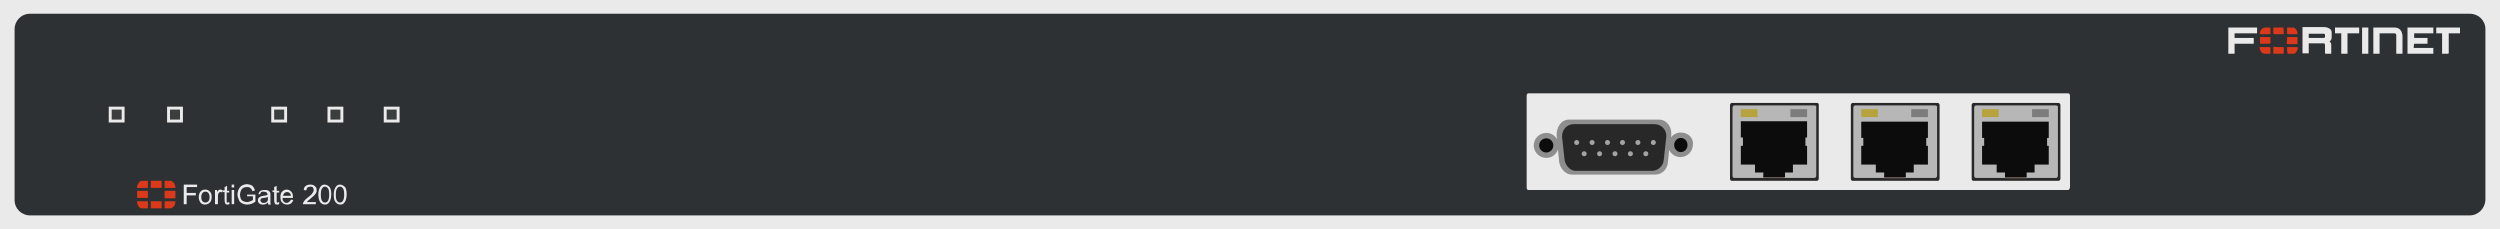 <?xml version="1.0" encoding="utf-8"?>
<!-- Copyright 2022 Virtual Console LLC. All rights reserved. Generator: Adobe Illustrator 26.0.2, SVG Export Plug-In . SVG Version: 6.00 Build 0)  -->
<svg version="1.1" id="FortiGate_200" xmlns="http://www.w3.org/2000/svg" xmlns:xlink="http://www.w3.org/1999/xlink" x="0px"
	 y="0px" viewBox="0 0 600 55" style="enable-background:new 0 0 600 55;" xml:space="preserve">
<style type="text/css">
	.st0{fill:#EAEAEA;}
	.st1{fill:#2D3134;}
	.st2{fill:#3B3E3F;}
	.st3{fill:#DB3919;}
	.st4{fill:#282828;}
	.st5{fill:#B7B7B7;}
	.st6{fill:#B7A33E;}
	.st7{fill:#7C7C7C;}
	.st8{fill:#705D57;}
	.st9{fill:#0C0C0C;}
	.st10{fill:#8E8E8E;}
	.st11{fill:#A3A3A3;}
</style>
<g>
	<g>
		<rect class="st0" width="600" height="55"/>
		<path class="st1" d="M592.7,51.7H7.2c-2,0-3.7-1.6-3.7-3.7V7c0-2,1.6-3.7,3.7-3.7h585.6c2,0,3.7,1.6,3.7,3.7v41
			C596.4,50,594.8,51.7,592.7,51.7z"/>
	</g>
	<g>
		<g>
			<path class="st0" d="M29.9,29.4h-3.8l0,0v-3.8l0,0h3.8l0,0V29.4L29.9,29.4z"/>
			<path class="st2" d="M29.2,28.7h-2.4l0,0v-2.4l0,0h2.4l0,0V28.7L29.2,28.7z"/>
		</g>
		<g>
			<path class="st0" d="M43.9,29.4h-3.8l0,0v-3.8l0,0h3.8l0,0V29.4L43.9,29.4z"/>
			<path class="st2" d="M43.2,28.7h-2.4l0,0v-2.4l0,0h2.4l0,0V28.7L43.2,28.7z"/>
		</g>
		<g>
			<path class="st0" d="M68.9,29.4h-3.8l0,0v-3.8l0,0h3.8l0,0V29.4L68.9,29.4z"/>
			<path class="st2" d="M68.2,28.7h-2.4l0,0v-2.4l0,0h2.4l0,0V28.7L68.2,28.7z"/>
		</g>
		<g>
			<path class="st0" d="M82.4,29.4h-3.8l0,0v-3.8l0,0h3.8l0,0V29.4L82.4,29.4z"/>
			<path class="st2" d="M81.7,28.7h-2.4l0,0v-2.4l0,0h2.4l0,0V28.7L81.7,28.7z"/>
		</g>
		<g>
			<path class="st0" d="M95.9,29.4h-3.8l0,0v-3.8l0,0h3.8l0,0V29.4L95.9,29.4z"/>
			<path class="st2" d="M95.2,28.7h-2.4l0,0v-2.4l0,0h2.4l0,0V28.7L95.2,28.7z"/>
		</g>
	</g>
	<g>
		<path class="st0" d="M559.5,12.9c-0.5,0-0.9,0-1.4,0c0,0-0.1-0.1-0.1-0.2c0-0.6,0-1.2,0-1.9c0-0.2-0.1-0.4-0.3-0.4
			c-1.2,0-2.4,0-3.6,0c0,0.8,0,1.6,0,2.4c-0.5,0-1,0-1.5,0c0-2.1,0-4.2,0-6.3c0.1,0,0.2,0,0.3,0c1.6,0,3.1,0,4.7,0
			c0.3,0,0.6,0,0.9,0.1c0.7,0.2,1.1,0.6,1.1,1.2c0,0.4,0,0.8,0,1.2s-0.2,0.7-0.5,1c0.4,0.2,0.4,0.6,0.4,1
			C559.5,11.7,559.5,12.3,559.5,12.9z M554.1,9.1c1.2,0,2.4,0,3.6,0c0.2,0,0.3-0.1,0.3-0.3c0-0.1,0-0.3,0-0.4c0-0.2-0.1-0.3-0.3-0.3
			c-0.1,0-0.2,0-0.3,0c-1,0-2.1,0-3.1,0c-0.1,0-0.1,0-0.2,0C554.1,8.4,554.1,8.7,554.1,9.1z"/>
		<path class="st0" d="M579.3,11.5c1.6,0,3.1,0,4.7,0c0,0.5,0,0.9,0,1.4c-2.1,0-4.1,0-6.2,0c0-2.1,0-4.2,0-6.3c2.1,0,4.1,0,6.2,0
			c0,0.5,0,0.9,0,1.4c-1.5,0-3.1,0-4.6,0c0,0.4,0,0.7,0,1.1c1.1,0,2.1,0,3.2,0c0,0.5,0,0.9,0,1.4c-1.1,0-2.1,0-3.2,0
			C579.3,10.8,579.3,11.1,579.3,11.5z"/>
		<path class="st0" d="M571.1,8c0,1.6,0,3.2,0,4.9c-0.5,0-1,0-1.5,0c0-2.1,0-4.2,0-6.3c0.3,0,0.7,0,1,0c1.3,0,2.7,0,4,0
			c0.7,0,1.3,0.2,1.7,0.9c0.2,0.4,0.3,0.8,0.3,1.3c0,1.3,0,2.6,0,3.9c0,0.1,0,0.1,0,0.2c-0.5,0-1,0-1.5,0c0-0.1,0-0.2,0-0.3
			c0-1.3,0-2.5,0-3.8c0-0.1,0-0.2,0-0.4S574.9,8,574.7,8C573.5,8,572.3,8,571.1,8z"/>
		<path class="st0" d="M536.3,12.9c-0.5,0-1,0-1.5,0c0-2.1,0-4.2,0-6.3c2.3,0,4.6,0,6.9,0c0,0.5,0,0.9,0,1.4c-1.8,0-3.6,0-5.4,0
			c0,0.4,0,0.7,0,1.1c1.5,0,3.1,0,4.6,0c0,0.5,0,0.9,0,1.4c-1.5,0-3.1,0-4.6,0C536.3,11.3,536.3,12.1,536.3,12.9z"/>
		<path class="st0" d="M560.4,8c0-0.5,0-0.9,0-1.4c1.9,0,3.8,0,5.8,0c0,0.4,0,0.9,0,1.4c-0.9,0-1.8,0-2.8,0c0,1.6,0,3.3,0,4.9
			c-0.5,0-1,0-1.5,0c0-1.6,0-3.2,0-4.9C561.3,8,560.9,8,560.4,8z"/>
		<path class="st0" d="M584.7,6.6c1.9,0,3.8,0,5.7,0c0,0.5,0,0.9,0,1.4c-0.9,0-1.8,0-2.7,0c0,0.1,0,0.2,0,0.3c0,1.4,0,2.9,0,4.3
			c0,0.2,0,0.3-0.3,0.3c-0.4,0-0.8,0-1.3,0c0-1.6,0-3.3,0-4.9c-0.5,0-1,0-1.4,0C584.7,7.5,584.7,7.1,584.7,6.6z"/>
		<path class="st0" d="M566.9,6.6c0.5,0,1,0,1.5,0c0,2.1,0,4.2,0,6.3c-0.5,0-1,0-1.5,0C566.9,10.8,566.9,8.7,566.9,6.6z"/>
		<g>
			<g>
				<path class="st3" d="M544.9,8.9c0,0.4,0,0.7,0,1.1c0,0.5,0,0.5-0.5,0.5c-0.6,0-1.2,0-1.8,0c-0.2,0-0.2-0.1-0.2-0.2
					c0-0.5,0-0.9,0-1.4C543.3,8.9,544.1,8.9,544.9,8.9z"/>
				<path class="st3" d="M548.9,8.9c0.8,0,1.7,0,2.5,0c0,0.4,0,0.8,0,1.2c0,0.5,0.1,0.5-0.5,0.5s-1.2,0-1.8,0
					c-0.2,0-0.3-0.1-0.3-0.3C548.9,9.9,548.9,9.4,548.9,8.9z"/>
				<path class="st3" d="M548.1,8.2c-0.8,0-1.6,0-2.3,0c-0.1,0-0.2-0.1-0.2-0.2c0-0.4,0-0.9,0-1.3c0-0.1,0.1-0.1,0.2-0.1
					c0.7,0,1.4,0,2.1,0c0.1,0,0.1,0.1,0.1,0.1C548.1,7.2,548.1,7.7,548.1,8.2z"/>
				<path class="st3" d="M546.9,11.3c0.3,0,0.7,0,1,0c0.2,0,0.2,0,0.2,0.2c0,0.4,0,0.8,0,1.2c0,0.1,0,0.2-0.2,0.2
					c-0.7,0-1.4,0-2.1,0c-0.1,0-0.2,0-0.2-0.2c0-0.4,0-0.8,0-1.3c0-0.1,0.1-0.2,0.2-0.2C546.2,11.3,546.6,11.3,546.9,11.3z"/>
				<path class="st3" d="M543.7,11.3c0.3,0,0.7,0,1,0c0.2,0,0.2,0,0.2,0.2c0,0.4,0,0.8,0,1.2c0,0.2,0,0.2-0.2,0.2
					c-0.4,0-0.8,0-1.3,0c-0.2,0-0.4-0.2-0.6-0.3c-0.3-0.3-0.4-0.7-0.5-1.1c0-0.2,0-0.3,0.2-0.2C543,11.3,543.3,11.3,543.7,11.3z"/>
				<path class="st3" d="M544.9,8.2c-0.9,0-1.7,0-2.5,0c-0.2-0.7,0.5-1.6,1.3-1.6c0.3,0,0.7,0,1,0c0.1,0,0.2,0.1,0.2,0.1
					C544.9,7.2,544.9,7.7,544.9,8.2z"/>
				<path class="st3" d="M548.9,11.3c0.4,0,0.8,0,1.2,0s0.8,0,1.2,0c0.1,0,0.2,0.1,0.2,0.2c-0.1,0.5-0.3,1-0.7,1.3
					c-0.1,0.1-0.2,0.1-0.3,0.1c-0.4,0-0.9,0-1.3,0c-0.1,0-0.2-0.1-0.2-0.1C548.9,12.3,548.9,11.8,548.9,11.3z"/>
				<path class="st3" d="M548.9,6.6c0.5,0,1,0,1.5,0c0.2,0,0.4,0.2,0.6,0.4c0.3,0.3,0.4,0.6,0.4,1c0,0.1,0,0.2-0.2,0.2
					c-0.7,0-1.4,0-2.1,0c-0.1,0-0.2-0.1-0.2-0.1C548.9,7.6,548.9,7.1,548.9,6.6z"/>
			</g>
		</g>
	</g>
	<path class="st0" d="M496.4,45.6H366.8c-0.3,0-0.4-0.3-0.4-0.7V23.1c0-0.4,0.1-0.7,0.4-0.7h129.6c0.3,0,0.4,0.3,0.4,0.7v21.8
		C496.8,45.3,496.5,45.6,496.4,45.6z"/>
	<g>
		<g>
			<path class="st4" d="M436.5,25.3v17.6c0,0.2-0.2,0.5-0.4,0.5h-20.5c-0.2,0-0.4-0.2-0.4-0.5V25.2c0-0.2,0.2-0.5,0.4-0.5h20.5
				C436.3,24.7,436.6,24.9,436.5,25.3z"/>
			<path class="st5" d="M435.9,25.6v16.6c0,0.2-0.2,0.5-0.4,0.5h-19.3c-0.2,0-0.4-0.2-0.4-0.5V25.8c0-0.2,0.2-0.5,0.4-0.5h19.3
				C435.6,25.3,436,25.4,435.9,25.6z"/>
		</g>
		<g>
			<rect x="417.8" y="26.2" class="st6" width="4" height="1.9"/>
		</g>
		<g>
			<rect x="429.7" y="26.2" class="st7" width="4" height="1.9"/>
		</g>
		<g>
			<rect x="423.2" y="42.1" class="st8" width="5.1" height="0.6"/>
			<polygon class="st9" points="433.7,33 433.7,29.1 417.8,29.1 417.8,33 418.3,33 418.3,35 417.8,35 417.8,39.5 421.2,39.5 
				421.2,41.4 423.2,41.4 423.2,42.5 428.4,42.5 428.4,41.4 430.3,41.4 430.3,39.5 433.7,39.5 433.7,35 433.3,35 433.3,33 			"/>
		</g>
	</g>
	<g>
		<g>
			<path class="st4" d="M465.5,25.3v17.6c0,0.2-0.2,0.5-0.4,0.5h-20.5c-0.2,0-0.4-0.2-0.4-0.5V25.2c0-0.2,0.2-0.5,0.4-0.5H465
				C465.3,24.7,465.5,24.9,465.5,25.3z"/>
			<path class="st5" d="M464.9,25.6v16.6c0,0.2-0.2,0.5-0.4,0.5h-19.3c-0.2,0-0.4-0.2-0.4-0.5V25.8c0-0.2,0.2-0.5,0.4-0.5h19.3
				C464.6,25.3,465,25.5,464.9,25.6z"/>
		</g>
		<g>
			<rect x="446.7" y="26.2" class="st6" width="4" height="1.9"/>
		</g>
		<g>
			<rect x="458.7" y="26.2" class="st7" width="4" height="1.9"/>
		</g>
		<g>
			<rect x="452.2" y="42.2" class="st8" width="5.1" height="0.6"/>
			<polygon class="st9" points="462.7,33.1 462.7,29.2 446.7,29.2 446.7,33.1 447.2,33.1 447.2,35 446.7,35 446.7,39.5 450.2,39.5 
				450.2,41.4 452.2,41.4 452.2,42.5 457.4,42.5 457.4,41.4 459.3,41.4 459.3,39.5 462.7,39.5 462.7,35 462.3,35 462.3,33.1 			"/>
		</g>
	</g>
	<g>
		<g>
			<path class="st4" d="M494.5,25.3v17.6c0,0.2-0.2,0.5-0.4,0.5h-20.5c-0.2,0-0.4-0.2-0.4-0.5V25.2c0-0.2,0.2-0.5,0.4-0.5H494
				C494.3,24.7,494.5,24.9,494.5,25.3z"/>
			<path class="st5" d="M493.9,25.6v16.6c0,0.2-0.2,0.5-0.4,0.5h-19.3c-0.2,0-0.4-0.2-0.4-0.5V25.8c0-0.2,0.2-0.5,0.4-0.5h19.3
				C493.6,25.3,494,25.5,493.9,25.6z"/>
		</g>
		<g>
			<rect x="475.7" y="26.2" class="st6" width="4" height="1.9"/>
		</g>
		<g>
			<rect x="487.7" y="26.2" class="st7" width="4" height="1.9"/>
		</g>
		<g>
			<rect x="481.2" y="42.2" class="st8" width="5.1" height="0.6"/>
			<polygon class="st9" points="491.7,33.1 491.7,29.2 475.7,29.2 475.7,33.1 476.2,33.1 476.2,35 475.7,35 475.7,39.5 479.2,39.5 
				479.2,41.4 481.2,41.4 481.2,42.5 486.4,42.5 486.4,41.4 488.3,41.4 488.3,39.5 491.7,39.5 491.7,35 491.3,35 491.3,33.1 			"/>
		</g>
	</g>
	<g>
		<path class="st10" d="M403.4,31.8c-1,0-1.9,0.5-2.4,1.2l0.1-0.5c0.2-2.1-1.1-3.8-3-3.8h-21.5c-1.9,0-3.1,1.8-3,3.8l0.1,0.9
			c-0.5-0.9-1.5-1.5-2.6-1.5c-1.7,0-3,1.4-3,3c0,1.7,1.4,3,3,3c1.3,0,2.4-0.8,2.8-2l0.3,3c0.3,1.7,1.6,3,3,3h20.1c1.6,0,2.9-1.3,3-3
			l0.3-2.9c0.5,1,1.5,1.7,2.7,1.7c1.7,0,3-1.4,3-3C406.5,33.1,405.1,31.8,403.4,31.8z"/>
		<path class="st4" d="M375.5,38.4l-0.6-5.5c-0.1-1.7,1.1-3.1,2.8-3.1h19.4c1.7,0,3,1.5,2.8,3.1l-0.6,5.5c-0.1,1.5-1.5,2.6-2.8,2.6
			h-18.2C376.9,41.1,375.7,39.7,375.5,38.4z"/>
		<ellipse class="st9" cx="403.4" cy="34.8" rx="1.6" ry="1.7"/>
		<ellipse class="st9" cx="371.1" cy="34.9" rx="1.7" ry="1.7"/>
		<g>
			<g>
				<g>
					<ellipse class="st11" cx="396.8" cy="34.2" rx="0.6" ry="0.6"/>
				</g>
				<g>
					<ellipse class="st11" cx="393.1" cy="34.2" rx="0.6" ry="0.6"/>
				</g>
				<g>
					<ellipse class="st11" cx="389.4" cy="34.2" rx="0.6" ry="0.6"/>
				</g>
				<g>
					<ellipse class="st11" cx="385.8" cy="34.2" rx="0.6" ry="0.6"/>
				</g>
				<g>
					<ellipse class="st11" cx="382.1" cy="34.2" rx="0.6" ry="0.6"/>
				</g>
				<g>
					<ellipse class="st11" cx="378.4" cy="34.2" rx="0.6" ry="0.6"/>
				</g>
			</g>
			<g>
				<g>
					<ellipse class="st11" cx="395" cy="36.9" rx="0.6" ry="0.6"/>
				</g>
				<g>
					<ellipse class="st11" cx="391.3" cy="36.9" rx="0.6" ry="0.6"/>
				</g>
				<g>
					<ellipse class="st11" cx="387.6" cy="36.9" rx="0.6" ry="0.6"/>
				</g>
				<g>
					<ellipse class="st11" cx="383.9" cy="36.9" rx="0.6" ry="0.6"/>
				</g>
				<g>
					<ellipse class="st11" cx="380.2" cy="36.9" rx="0.6" ry="0.6"/>
				</g>
			</g>
		</g>
	</g>
	<g>
		<g>
			<path class="st0" d="M44.1,49v-4.7h3.2v0.6h-2.5v1.4h2.2v0.6h-2.2V49H44.1z"/>
			<path class="st0" d="M47.7,47.3c0-0.6,0.2-1.1,0.5-1.4c0.3-0.3,0.6-0.4,1.1-0.4c0.5,0,0.8,0.2,1.1,0.5c0.3,0.3,0.4,0.7,0.4,1.3
				c0,0.4-0.1,0.8-0.2,1c-0.1,0.2-0.3,0.4-0.6,0.6c-0.2,0.1-0.5,0.2-0.8,0.2c-0.5,0-0.9-0.2-1.1-0.5C47.9,48.3,47.7,47.9,47.7,47.3z
				 M48.3,47.3c0,0.4,0.1,0.8,0.3,1c0.2,0.2,0.4,0.3,0.7,0.3c0.3,0,0.5-0.1,0.7-0.3c0.2-0.2,0.3-0.5,0.3-1c0-0.4-0.1-0.7-0.3-1
				c-0.2-0.2-0.4-0.3-0.7-0.3c-0.3,0-0.5,0.1-0.7,0.3C48.4,46.6,48.3,46.9,48.3,47.3z"/>
			<path class="st0" d="M51.6,49v-3.4h0.5v0.5c0.1-0.2,0.3-0.4,0.4-0.5c0.1-0.1,0.2-0.1,0.4-0.1c0.2,0,0.4,0.1,0.6,0.2l-0.2,0.5
				c-0.1-0.1-0.3-0.1-0.4-0.1c-0.1,0-0.2,0-0.3,0.1c-0.1,0.1-0.2,0.2-0.2,0.3c-0.1,0.2-0.1,0.4-0.1,0.7V49H51.6z"/>
			<path class="st0" d="M55,48.5l0.1,0.5c-0.2,0-0.3,0.1-0.4,0.1c-0.2,0-0.4,0-0.5-0.1c-0.1-0.1-0.2-0.2-0.2-0.3
				c0-0.1-0.1-0.3-0.1-0.7v-1.9h-0.4v-0.4h0.4v-0.8l0.6-0.3v1.2H55v0.4h-0.6v2c0,0.2,0,0.3,0,0.3c0,0,0.1,0.1,0.1,0.1
				c0,0,0.1,0,0.2,0C54.8,48.5,54.9,48.5,55,48.5z"/>
			<path class="st0" d="M55.6,45v-0.7h0.6V45H55.6z M55.6,49v-3.4h0.6V49H55.6z"/>
			<path class="st0" d="M59.3,47.2v-0.5l2,0v1.7c-0.3,0.2-0.6,0.4-0.9,0.5c-0.3,0.1-0.7,0.2-1,0.2c-0.5,0-0.9-0.1-1.3-0.3
				c-0.4-0.2-0.7-0.5-0.8-0.9c-0.2-0.4-0.3-0.8-0.3-1.2c0-0.5,0.1-0.9,0.3-1.3c0.2-0.4,0.5-0.7,0.8-0.9c0.4-0.2,0.8-0.3,1.2-0.3
				c0.3,0,0.6,0.1,0.9,0.2c0.3,0.1,0.5,0.3,0.6,0.5c0.2,0.2,0.3,0.5,0.4,0.8l-0.6,0.2c-0.1-0.2-0.2-0.4-0.3-0.6
				c-0.1-0.1-0.3-0.2-0.4-0.3s-0.4-0.1-0.6-0.1c-0.3,0-0.5,0-0.7,0.1c-0.2,0.1-0.4,0.2-0.5,0.3c-0.1,0.1-0.2,0.3-0.3,0.5
				c-0.1,0.3-0.2,0.6-0.2,0.9c0,0.4,0.1,0.8,0.2,1c0.1,0.3,0.4,0.5,0.6,0.6c0.3,0.1,0.6,0.2,0.9,0.2c0.3,0,0.5-0.1,0.8-0.2
				c0.3-0.1,0.4-0.2,0.6-0.3v-0.9H59.3z"/>
			<path class="st0" d="M64.3,48.6c-0.2,0.2-0.4,0.3-0.6,0.4c-0.2,0.1-0.4,0.1-0.6,0.1c-0.4,0-0.7-0.1-0.9-0.3
				c-0.2-0.2-0.3-0.4-0.3-0.7c0-0.2,0-0.3,0.1-0.5c0.1-0.1,0.2-0.2,0.3-0.3s0.3-0.1,0.4-0.2c0.1,0,0.3-0.1,0.5-0.1
				c0.5-0.1,0.8-0.1,1-0.2c0-0.1,0-0.1,0-0.1c0-0.2-0.1-0.4-0.2-0.5c-0.1-0.1-0.4-0.2-0.7-0.2c-0.3,0-0.5,0-0.6,0.1
				c-0.1,0.1-0.2,0.3-0.3,0.5L62,46.6c0.1-0.2,0.1-0.4,0.3-0.6c0.1-0.1,0.3-0.3,0.5-0.3c0.2-0.1,0.5-0.1,0.8-0.1
				c0.3,0,0.5,0,0.7,0.1c0.2,0.1,0.3,0.2,0.4,0.3c0.1,0.1,0.1,0.2,0.2,0.4c0,0.1,0,0.3,0,0.5v0.8c0,0.5,0,0.9,0,1
				c0,0.1,0.1,0.3,0.1,0.4h-0.6C64.3,48.9,64.3,48.8,64.3,48.6z M64.2,47.3c-0.2,0.1-0.5,0.2-0.9,0.2c-0.2,0-0.4,0.1-0.5,0.1
				c-0.1,0-0.2,0.1-0.2,0.2c-0.1,0.1-0.1,0.2-0.1,0.3c0,0.2,0.1,0.3,0.2,0.4c0.1,0.1,0.3,0.2,0.5,0.2c0.2,0,0.4,0,0.6-0.1
				c0.2-0.1,0.3-0.2,0.4-0.4c0.1-0.1,0.1-0.3,0.1-0.6V47.3z"/>
			<path class="st0" d="M67,48.5L67,49c-0.2,0-0.3,0.1-0.4,0.1c-0.2,0-0.4,0-0.5-0.1c-0.1-0.1-0.2-0.2-0.2-0.3
				c0-0.1-0.1-0.3-0.1-0.7v-1.9h-0.4v-0.4h0.4v-0.8l0.6-0.3v1.2H67v0.4h-0.6v2c0,0.2,0,0.3,0,0.3c0,0,0.1,0.1,0.1,0.1
				c0,0,0.1,0,0.2,0C66.8,48.5,66.8,48.5,67,48.5z"/>
			<path class="st0" d="M69.8,47.9l0.6,0.1c-0.1,0.3-0.3,0.6-0.5,0.8c-0.3,0.2-0.6,0.3-1,0.3c-0.5,0-0.9-0.2-1.2-0.5
				c-0.3-0.3-0.4-0.7-0.4-1.3c0-0.6,0.1-1,0.4-1.3c0.3-0.3,0.7-0.5,1.1-0.5c0.5,0,0.8,0.2,1.1,0.5c0.3,0.3,0.4,0.7,0.4,1.3
				c0,0,0,0.1,0,0.2h-2.5c0,0.4,0.1,0.7,0.3,0.9c0.2,0.2,0.4,0.3,0.7,0.3c0.2,0,0.4-0.1,0.5-0.2C69.6,48.3,69.7,48.2,69.8,47.9z
				 M67.9,47h1.9c0-0.3-0.1-0.5-0.2-0.6c-0.2-0.2-0.4-0.3-0.7-0.3c-0.3,0-0.5,0.1-0.7,0.3C68.1,46.5,68,46.7,67.9,47z"/>
			<path class="st0" d="M75.8,48.5V49h-3.1c0-0.1,0-0.3,0.1-0.4c0.1-0.2,0.2-0.4,0.4-0.6c0.2-0.2,0.4-0.4,0.8-0.7
				c0.5-0.4,0.9-0.7,1-1c0.2-0.2,0.3-0.5,0.3-0.7c0-0.2-0.1-0.4-0.2-0.6c-0.2-0.2-0.4-0.2-0.6-0.2c-0.3,0-0.5,0.1-0.7,0.2
				c-0.2,0.2-0.2,0.4-0.3,0.7l-0.6-0.1c0-0.4,0.2-0.8,0.5-1c0.3-0.2,0.6-0.3,1.1-0.3c0.4,0,0.8,0.1,1.1,0.4c0.3,0.2,0.4,0.6,0.4,0.9
				c0,0.2,0,0.4-0.1,0.6c-0.1,0.2-0.2,0.4-0.4,0.6c-0.2,0.2-0.5,0.5-0.9,0.8c-0.3,0.3-0.6,0.5-0.7,0.6c-0.1,0.1-0.2,0.2-0.2,0.3
				H75.8z"/>
			<path class="st0" d="M76.4,46.7c0-0.6,0.1-1,0.2-1.3c0.1-0.3,0.3-0.6,0.5-0.8c0.2-0.2,0.5-0.3,0.8-0.3c0.3,0,0.5,0.1,0.7,0.2
				c0.2,0.1,0.3,0.2,0.5,0.4s0.2,0.4,0.3,0.7c0.1,0.3,0.1,0.6,0.1,1.1c0,0.5-0.1,1-0.2,1.3c-0.1,0.3-0.3,0.6-0.5,0.8
				c-0.2,0.2-0.5,0.3-0.8,0.3c-0.5,0-0.8-0.2-1.1-0.5C76.6,48.2,76.4,47.6,76.4,46.7z M77,46.7c0,0.8,0.1,1.3,0.3,1.5
				c0.2,0.3,0.4,0.4,0.7,0.4c0.3,0,0.5-0.1,0.7-0.4c0.2-0.3,0.3-0.8,0.3-1.5c0-0.8-0.1-1.3-0.3-1.5c-0.2-0.3-0.4-0.4-0.7-0.4
				c-0.3,0-0.5,0.1-0.6,0.3C77.1,45.4,77,45.9,77,46.7z"/>
			<path class="st0" d="M80.1,46.7c0-0.6,0.1-1,0.2-1.3c0.1-0.3,0.3-0.6,0.5-0.8c0.2-0.2,0.5-0.3,0.8-0.3c0.3,0,0.5,0.1,0.7,0.2
				c0.2,0.1,0.3,0.2,0.5,0.4s0.2,0.4,0.3,0.7c0.1,0.3,0.1,0.6,0.1,1.1c0,0.5-0.1,1-0.2,1.3c-0.1,0.3-0.3,0.6-0.5,0.8
				c-0.2,0.2-0.5,0.3-0.8,0.3c-0.5,0-0.8-0.2-1.1-0.5C80.2,48.2,80.1,47.6,80.1,46.7z M80.6,46.7c0,0.8,0.1,1.3,0.3,1.5
				c0.2,0.3,0.4,0.4,0.7,0.4c0.3,0,0.5-0.1,0.7-0.4c0.2-0.3,0.3-0.8,0.3-1.5c0-0.8-0.1-1.3-0.3-1.5c-0.2-0.3-0.4-0.4-0.7-0.4
				c-0.3,0-0.5,0.1-0.6,0.3C80.7,45.4,80.6,45.9,80.6,46.7z"/>
		</g>
		<g>
			<path class="st3" d="M38.8,43.4c0,0.6,0,1.1,0,1.7c-0.9,0-1.7,0-2.6,0c0-0.6,0-1.1,0-1.7C37.1,43.4,37.9,43.4,38.8,43.4z"/>
			<path class="st3" d="M36.2,50c0-0.6,0-1.1,0-1.7c0.9,0,1.7,0,2.6,0c0,0.6,0,1.1,0,1.7C37.9,50,37.1,50,36.2,50z"/>
			<path class="st3" d="M33.8,50c-0.6-0.3-0.8-0.8-0.9-1.4c0-0.1,0-0.2,0-0.3c0.9,0,1.7,0,2.6,0c0,0.6,0,1.1,0,1.7
				C34.9,50,34.4,50,33.8,50z"/>
			<path class="st3" d="M39.5,50c0-0.5,0-1,0-1.6c0-0.1,0.1-0.1,0.1-0.1c0.8,0,1.6,0,2.5,0c0,0.8-0.3,1.3-1,1.7
				C40.6,50,40.1,50,39.5,50z"/>
			<path class="st3" d="M35.5,43.4c0,0.6,0,1.1,0,1.7c-0.9,0-1.7,0-2.6,0c-0.1-0.5,0.3-1.3,0.8-1.6c0.1,0,0.1-0.1,0.2-0.1
				C34.4,43.4,34.9,43.4,35.5,43.4z"/>
			<path class="st3" d="M41.1,43.4c0.6,0.3,0.9,0.8,1,1.4c0,0.1,0,0.2,0,0.3c-0.9,0-1.7,0-2.6,0c0-0.6,0-1.1,0-1.7
				C40.1,43.4,40.6,43.4,41.1,43.4z"/>
			<path class="st3" d="M32.9,47.5c0-0.6,0-1.1,0-1.7c0.1,0,0.1,0,0.2,0c0.7,0,1.4,0,2.2,0c0.2,0,0.2,0,0.2,0.2c0,0.4,0,0.9,0,1.3
				c0,0.1,0,0.2-0.1,0.2C34.5,47.5,33.7,47.5,32.9,47.5z"/>
			<path class="st3" d="M42.1,45.9c0,0.6,0,1.1,0,1.7c-0.1,0-0.1,0-0.2,0c-0.7,0-1.4,0-2.1,0c-0.2,0-0.3-0.1-0.3-0.3
				c0-0.4,0-0.8,0-1.3c0-0.1,0-0.2,0.2-0.2c0.8,0,1.5,0,2.3,0C42,45.8,42.1,45.8,42.1,45.9z"/>
		</g>
	</g>
</g>
</svg>
